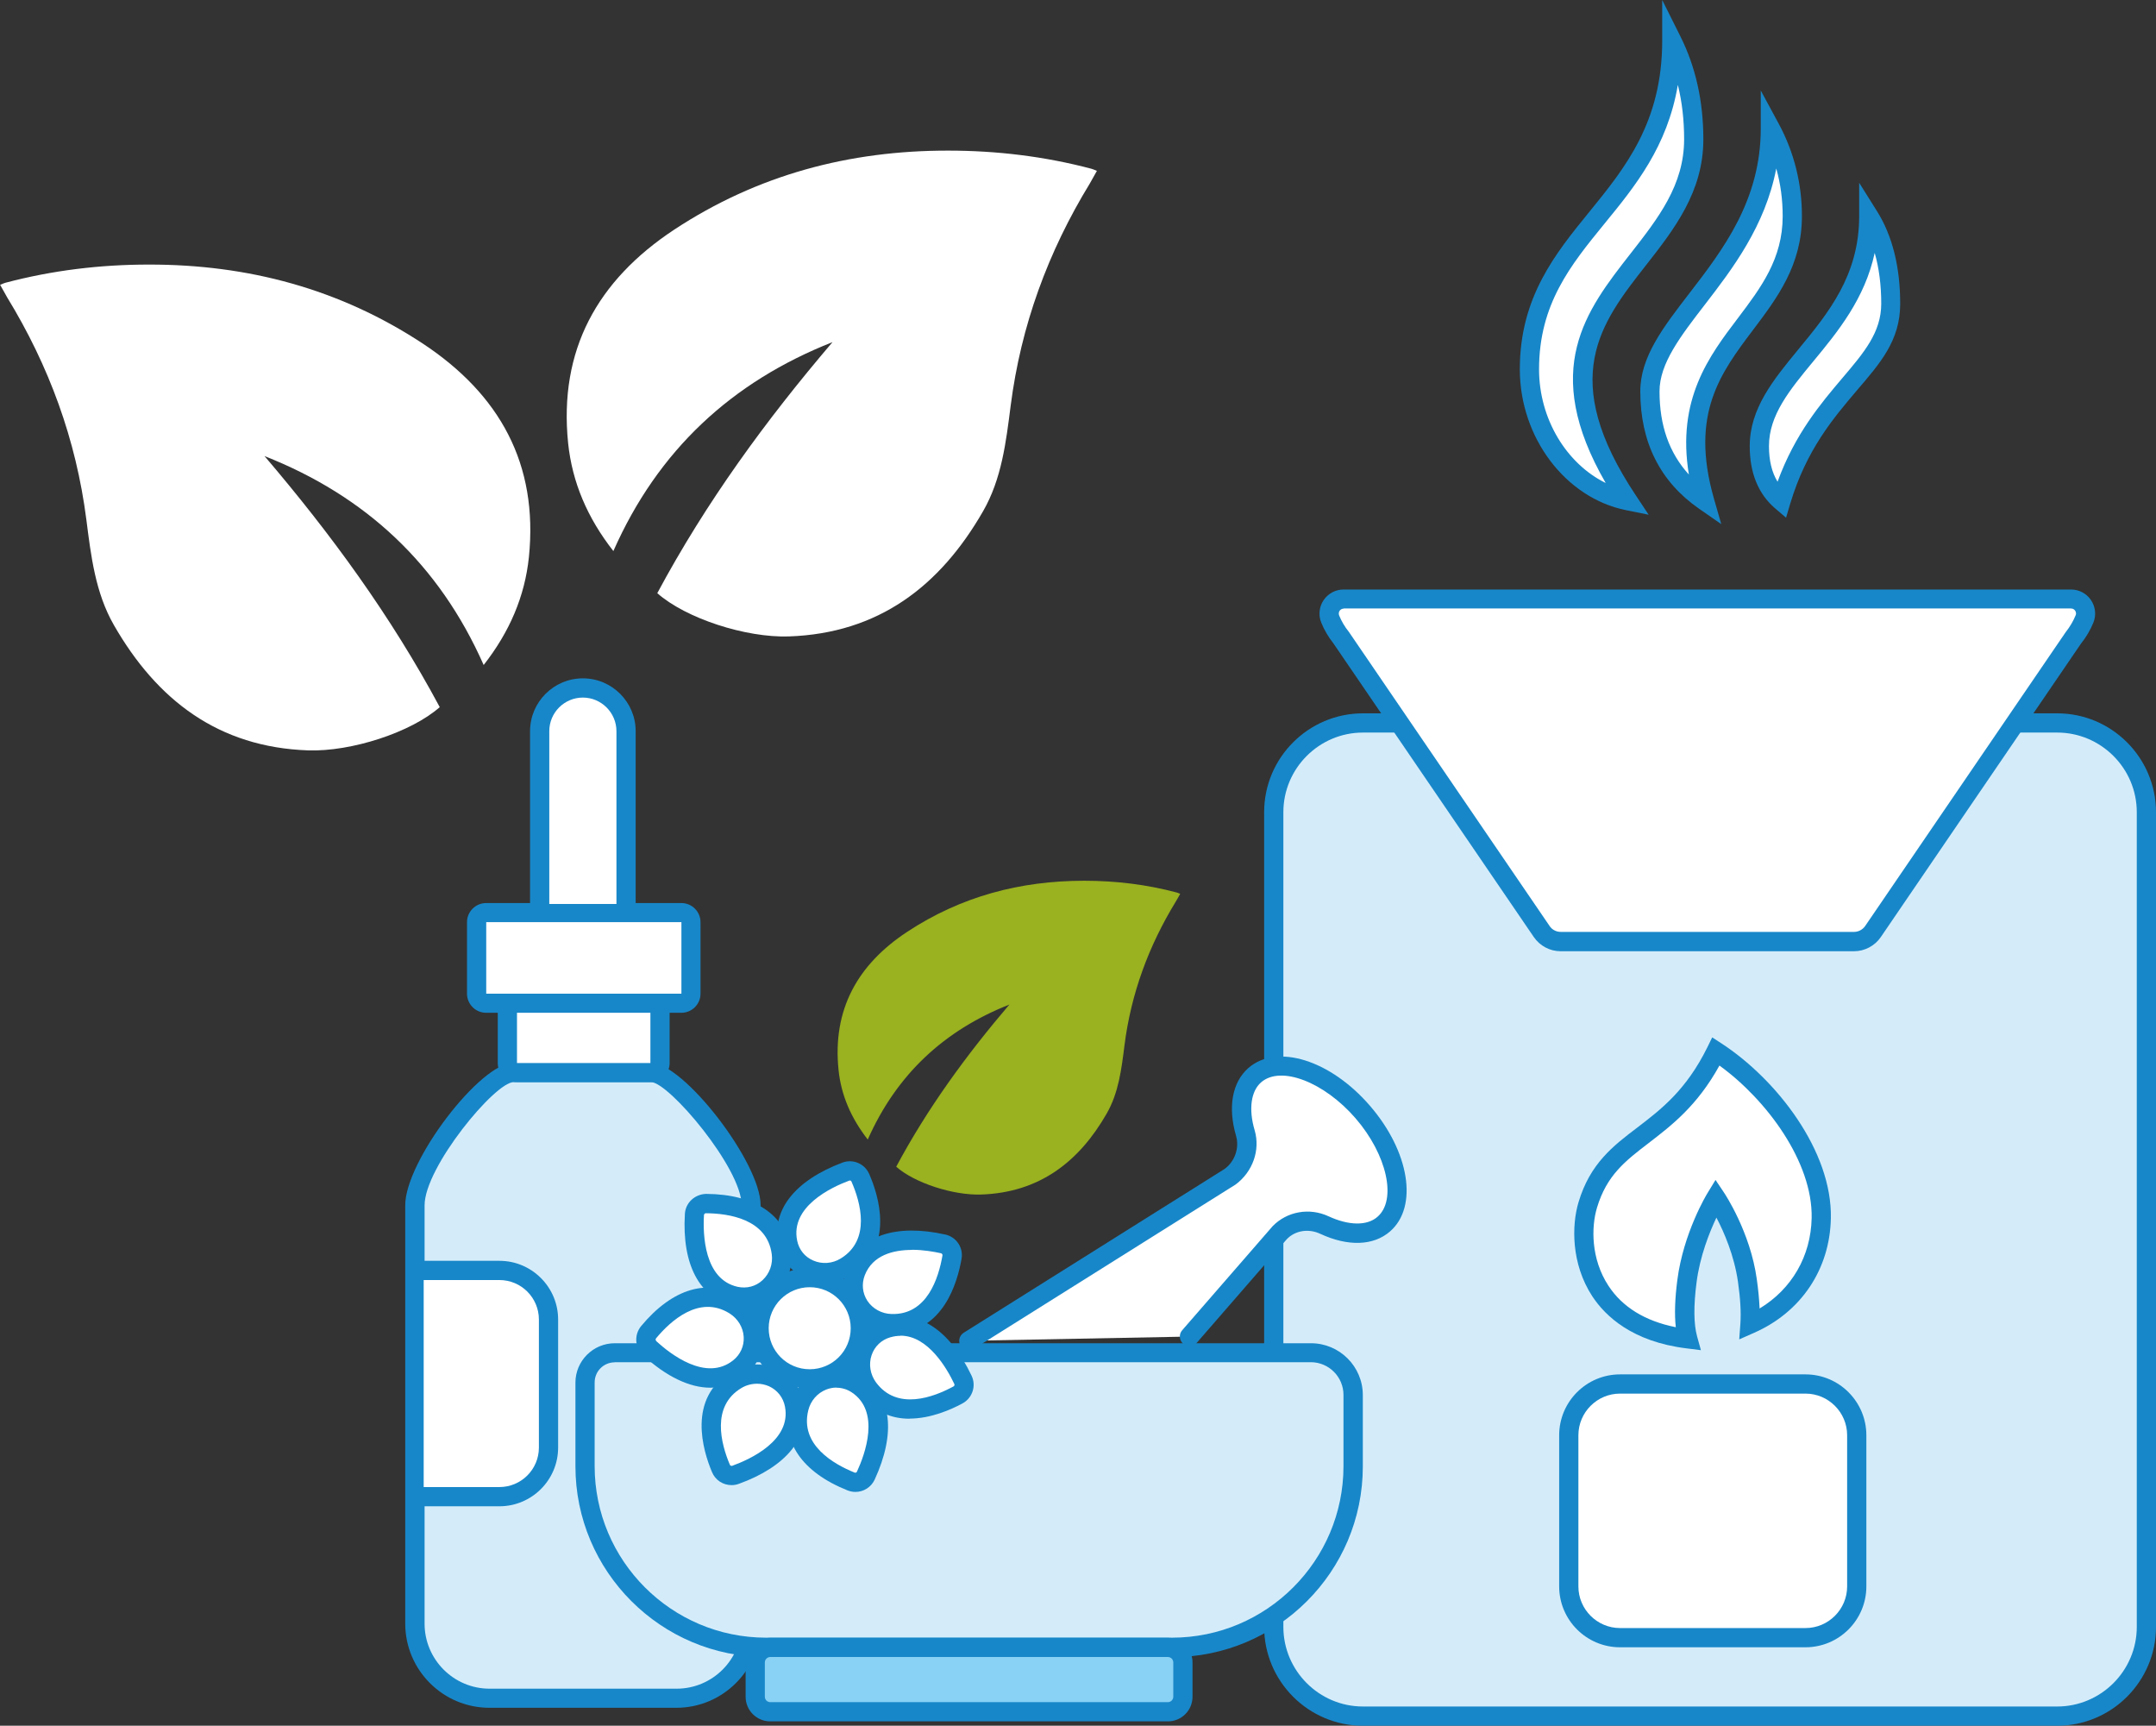 <?xml version="1.0" encoding="UTF-8"?>
<svg id="Warstwa_4" data-name="Warstwa 4" xmlns="http://www.w3.org/2000/svg" viewBox="0 0 168.23 134.63">
  <rect x="0" y="0" width="168.23" height="134.63" fill="#333333" stroke="none"/>
  <defs>
    <style>
      .cls-1 {
        fill: #fff;
      }

      .cls-2 {
        fill: #9ab120;
      }

      .cls-3 {
        fill: #89d1f5;
      }

      .cls-4 {
        fill: #d4ecfa;
      }

      .cls-5 {
        fill: #1887c9;
      }
    </style>
  </defs>
  <path class="cls-1" d="m51.29,46.27c3.8-7.09,8.48-13.5,13.67-19.58-7.86,3.1-13.62,8.43-17.1,16.3-2.02-2.58-3.21-5.35-3.53-8.42-.74-7.26,2.28-12.69,8.27-16.65,6.5-4.28,13.66-6.18,21.39-6.17,3.79,0,7.53.45,11.19,1.42.11.03.21.08.41.16-.2.36-.37.67-.55.98-3.27,5.35-5.38,11.1-6.18,17.35-.36,2.82-.7,5.7-2.15,8.22-3.36,5.85-8.16,9.53-15.16,9.77-3.36.11-8.03-1.4-10.27-3.38Z"/>
  <path class="cls-2" d="m69.93,91.02c2.45-4.58,5.48-8.72,8.83-12.65-5.08,2-8.8,5.45-11.05,10.53-1.3-1.67-2.08-3.46-2.28-5.44-.48-4.69,1.47-8.2,5.35-10.76,4.2-2.77,8.83-3.99,13.82-3.99,2.45,0,4.86.29,7.23.92.07.02.14.05.26.1-.13.23-.24.44-.36.63-2.11,3.46-3.48,7.17-3.99,11.21-.23,1.82-.45,3.68-1.39,5.31-2.17,3.78-5.27,6.16-9.8,6.31-2.17.07-5.19-.9-6.63-2.18Z"/>
  <path class="cls-1" d="m34.31,55.16c-3.8-7.09-8.48-13.5-13.67-19.58,7.86,3.1,13.62,8.43,17.1,16.3,2.02-2.58,3.21-5.35,3.53-8.42.74-7.26-2.28-12.69-8.27-16.65-6.5-4.28-13.66-6.18-21.39-6.17-3.79,0-7.53.45-11.19,1.42-.11.03-.21.08-.41.16.2.36.37.67.55.98,3.27,5.35,5.38,11.1,6.18,17.35.36,2.82.7,5.7,2.15,8.22,3.36,5.85,8.16,9.53,15.16,9.77,3.36.11,8.03-1.4,10.27-3.38Z"/>
  <g>
    <g>
      <rect class="cls-4" x="99.39" y="56.4" width="68.09" height="77.48" rx="6.96" ry="6.96"/>
      <path class="cls-5" d="m160.52,134.63h-54.17c-4.25,0-7.71-3.46-7.71-7.71v-63.56c0-4.25,3.46-7.71,7.71-7.71h54.17c4.25,0,7.71,3.46,7.71,7.71v63.56c0,4.25-3.46,7.71-7.71,7.71Zm-54.17-77.48c-3.42,0-6.21,2.79-6.21,6.21v63.56c0,3.42,2.79,6.21,6.21,6.21h54.17c3.42,0,6.21-2.79,6.21-6.21v-63.56c0-3.42-2.79-6.21-6.21-6.21h-54.17Z"/>
    </g>
    <g>
      <path class="cls-1" d="m144.67,73.46c.59,0,1.14-.29,1.48-.78l15.65-22.93c.35-.44.64-.93.86-1.46h0c.31-.75-.24-1.56-1.05-1.56h-56.76c-.81,0-1.35.82-1.05,1.56h0c.21.52.5,1.01.86,1.46l15.65,22.93c.33.49.89.78,1.48.78h22.89Z"/>
      <path class="cls-5" d="m144.67,74.21h-22.89c-.84,0-1.62-.41-2.1-1.11l-15.65-22.93c-.36-.45-.69-1-.93-1.59-.24-.58-.17-1.24.18-1.76.35-.52.93-.83,1.56-.83h56.76c.63,0,1.21.31,1.56.83.35.52.42,1.18.18,1.76-.24.59-.57,1.14-.97,1.64l-15.61,22.88c-.47.69-1.26,1.11-2.1,1.11Zm-39.82-26.73c-.18,0-.28.11-.32.17-.04.06-.1.19-.04.36.19.46.44.89.75,1.27l15.68,22.97c.19.28.51.45.86.45h22.89c.34,0,.66-.17.86-.45l15.65-22.93c.34-.43.59-.86.78-1.32.07-.16,0-.3-.04-.36-.04-.06-.14-.17-.32-.17h-56.76Z"/>
    </g>
    <g>
      <path class="cls-1" d="m131.61,99.95c.46-3.55,2.26-6.52,2.26-6.52,0,0,1.96,2.9,2.45,6.45.18,1.25.26,2.42.19,3.42,3.52-1.54,5.5-4.7,5.58-8.28.1-5.04-4.27-10.44-8.21-13.01-3.46,7-8.35,6.41-10.01,11.98-.93,3.12-.1,9.48,7.79,10.45-.32-1.15-.29-2.71-.06-4.5Z"/>
      <path class="cls-5" d="m132.7,105.33l-1.11-.14c-4.21-.52-6.32-2.5-7.35-4.07-1.65-2.53-1.61-5.53-1.07-7.33.9-3.01,2.68-4.38,4.58-5.82,1.88-1.44,3.82-2.92,5.48-6.28l.37-.76.71.46c4.33,2.82,8.66,8.41,8.55,13.65-.08,3.99-2.33,7.34-6.02,8.95l-1.13.5.09-1.23c.06-.88,0-1.95-.19-3.27-.29-2.04-1.09-3.88-1.68-5-.54,1.14-1.29,3.01-1.55,5.06-.24,1.84-.22,3.25.04,4.2l.3,1.08Zm1.47-22.21c-1.73,3.14-3.73,4.67-5.51,6.04-1.84,1.41-3.29,2.52-4.05,5.06-.45,1.5-.48,3.99.89,6.08,1.09,1.67,2.86,2.76,5.26,3.24-.11-1-.07-2.22.12-3.68h0c.47-3.67,2.29-6.69,2.37-6.81l.61-1,.65.97c.08.12,2.06,3.09,2.57,6.77.12.85.19,1.61.22,2.29,2.5-1.51,4-4.07,4.06-7.06.09-4.37-3.52-9.23-7.19-11.89Z"/>
    </g>
    <g>
      <rect class="cls-1" x="122.42" y="107.97" width="22.47" height="19.79" rx="4" ry="4"/>
      <path class="cls-5" d="m140.88,128.51h-14.47c-2.62,0-4.75-2.13-4.75-4.75v-11.79c0-2.62,2.13-4.75,4.75-4.75h14.47c2.62,0,4.75,2.13,4.75,4.75v11.79c0,2.62-2.13,4.75-4.75,4.75Zm-14.47-19.79c-1.79,0-3.25,1.46-3.25,3.25v11.79c0,1.79,1.46,3.25,3.25,3.25h14.47c1.79,0,3.25-1.46,3.25-3.25v-11.79c0-1.79-1.46-3.25-3.25-3.25h-14.47Z"/>
    </g>
    <g>
      <path class="cls-1" d="m145.83,16.85c1.14,1.81,1.71,4.09,1.71,6.84,0,5.13-5.98,6.84-8.55,15.38-1.14-.98-1.71-2.41-1.71-4.27,0-5.95,8.55-9.04,8.55-17.95Zm-7.69-6.84c1.14,2.1,1.72,4.45,1.71,6.84,0,8.55-10.26,10.26-6.84,22.22-2.85-1.98-4.27-4.83-4.27-8.55,0-5.68,9.4-10.26,9.4-20.51Zm-7.69-6.84c1.14,2.28,1.71,4.84,1.71,7.69,0,10.26-15.38,12.82-5.13,28.2-4.27-.85-7.69-5.13-7.69-10.26,0-11.11,11.11-12.82,11.11-25.64Z"/>
      <path class="cls-5" d="m134.31,40.89l-1.73-1.2c-3.05-2.12-4.59-5.2-4.59-9.16,0-2.68,1.78-4.99,3.83-7.65,2.61-3.39,5.57-7.23,5.57-12.86v-2.96l1.41,2.61c1.19,2.2,1.81,4.69,1.8,7.2,0,3.82-1.93,6.37-3.79,8.84-2.55,3.38-4.96,6.57-3.08,13.17l.58,2.02Zm4.29-27.75c-.86,4.5-3.44,7.86-5.59,10.65-1.89,2.45-3.52,4.57-3.52,6.74,0,2.66.75,4.8,2.29,6.49-.96-5.87,1.57-9.23,3.84-12.22,1.79-2.37,3.48-4.61,3.48-7.94,0-1.26-.16-2.51-.5-3.71Zm.78,27.26l-.88-.75c-1.31-1.13-1.97-2.76-1.97-4.84,0-2.95,1.85-5.19,3.8-7.56,2.33-2.83,4.74-5.76,4.74-10.39v-2.6l1.38,2.2c1.21,1.92,1.82,4.36,1.82,7.24s-1.57,4.64-3.39,6.77c-1.84,2.17-3.93,4.62-5.19,8.82l-.33,1.11Zm6.9-20.67c-.77,3.58-2.88,6.15-4.79,8.46-1.86,2.25-3.46,4.2-3.46,6.61,0,1.12.22,2.04.67,2.78,1.37-3.75,3.4-6.13,5.06-8.09,1.69-1.99,3.03-3.56,3.03-5.8,0-1.46-.17-2.78-.51-3.96Zm-17.62,20.43l-1.78-.36c-4.73-.95-8.29-5.67-8.29-10.99,0-5.62,2.76-9.01,5.43-12.29,2.79-3.43,5.68-6.98,5.68-13.35V0l1.42,2.84c1.19,2.37,1.79,5.07,1.79,8.03,0,4.1-2.28,7.02-4.49,9.84-3.54,4.52-6.88,8.79-.77,17.95l1,1.51Zm2.26-33.53c-.82,4.81-3.31,7.87-5.74,10.84-2.62,3.21-5.09,6.25-5.09,11.34,0,3.86,2.13,7.36,5.2,8.87-5.12-8.87-1.53-13.46,1.95-17.91,2.14-2.74,4.17-5.32,4.17-8.91,0-1.49-.16-2.9-.49-4.24Z"/>
    </g>
    <g>
      <path class="cls-4" d="m52.79,132.48h-14.6c-3.2,0-5.82-2.62-5.82-5.82v-32.64c0-3.2,5.66-10.36,7.7-10.36h10.71c1.93,0,7.82,7.16,7.82,10.36v32.64c0,3.2-2.62,5.82-5.82,5.82Z"/>
      <path class="cls-5" d="m52.79,133.23h-14.6c-3.62,0-6.57-2.94-6.57-6.57v-32.64c0-3.43,5.85-11.11,8.45-11.11h10.71c2.56,0,8.57,7.79,8.57,11.11v32.64c0,3.62-2.95,6.57-6.57,6.57Zm-12.71-48.81c-1.46,0-6.95,6.64-6.95,9.61v32.64c0,2.79,2.27,5.07,5.07,5.07h14.6c2.79,0,5.07-2.27,5.07-5.07v-32.64c0-2.91-5.69-9.61-7.07-9.61h-10.71Z"/>
    </g>
    <g>
      <rect class="cls-1" x="39.59" y="78.26" width="11.91" height="5.41" rx=".74" ry=".74"/>
      <path class="cls-5" d="m50.76,84.42h-10.43c-.82,0-1.49-.67-1.49-1.49v-3.93c0-.82.67-1.49,1.49-1.49h10.43c.82,0,1.49.67,1.49,1.49v3.93c0,.82-.67,1.49-1.49,1.49Zm0-5.42h-10.42s0,3.93,0,3.93h10.41s0-3.93,0-3.93Z"/>
    </g>
    <g>
      <path class="cls-1" d="m37.93,71.19h15.24c.41,0,.74.33.74.74v5.58c0,.41-.33.74-.74.74h-15.24c-.41,0-.74-.33-.74-.74v-5.58c0-.41.33-.74.74-.74Z"/>
      <path class="cls-5" d="m53.17,79.01h-15.24c-.82,0-1.49-.67-1.49-1.49v-5.58c0-.82.67-1.49,1.49-1.49h15.24c.82,0,1.49.67,1.49,1.49v5.58c0,.82-.67,1.49-1.49,1.49Zm0-7.07h-15.23s0,5.58,0,5.58h15.23s0-5.58,0-5.58Z"/>
    </g>
    <g>
      <path class="cls-1" d="m42.12,70.52v-13.48c0-1.85,1.52-3.37,3.37-3.37h0c1.85,0,3.37,1.52,3.37,3.37v13.48"/>
      <path class="cls-5" d="m48.85,71.27c-.41,0-.75-.34-.75-.75v-13.48c0-1.44-1.18-2.62-2.62-2.62s-2.62,1.17-2.62,2.62v13.48c0,.41-.34.75-.75.75s-.75-.34-.75-.75v-13.48c0-2.27,1.85-4.12,4.12-4.12s4.12,1.85,4.12,4.12v13.48c0,.41-.34.75-.75.75Z"/>
    </g>
    <g>
      <path class="cls-1" d="m33.06,99.11h5.92c2.11,0,3.83,1.72,3.83,3.83v9.99c0,2.11-1.72,3.83-3.83,3.83h-5.92"/>
      <path class="cls-5" d="m38.97,117.51h-5.92c-.41,0-.75-.34-.75-.75s.34-.75.75-.75h5.92c1.7,0,3.08-1.38,3.08-3.08v-9.99c0-1.7-1.38-3.08-3.08-3.08h-5.92c-.41,0-.75-.34-.75-.75s.34-.75.75-.75h5.92c2.53,0,4.58,2.06,4.58,4.58v9.99c0,2.53-2.06,4.58-4.58,4.58Z"/>
    </g>
    <g>
      <path class="cls-4" d="m47.97,105.54h54.32c1.82,0,3.3,1.48,3.3,3.3v5.56c0,7.8-6.33,14.13-14.13,14.13h-31.67c-7.8,0-14.13-6.33-14.13-14.13v-6.53c0-1.28,1.04-2.32,2.32-2.32Z"/>
      <path class="cls-5" d="m91.45,129.27h-31.67c-8.21,0-14.88-6.68-14.88-14.88v-6.53c0-1.69,1.38-3.07,3.07-3.07h54.32c2.23,0,4.05,1.81,4.05,4.05v5.56c0,8.21-6.68,14.88-14.88,14.88Zm-43.48-22.99c-.87,0-1.57.7-1.57,1.57v6.53c0,7.38,6,13.38,13.38,13.38h31.67c7.38,0,13.38-6,13.38-13.38v-5.56c0-1.4-1.14-2.55-2.55-2.55h-54.32Z"/>
    </g>
    <g>
      <rect class="cls-3" x="58.93" y="128.52" width="33.37" height="5.02" rx="1.17" ry="1.17"/>
      <path class="cls-5" d="m91.13,134.29h-31.03c-1.06,0-1.92-.86-1.92-1.92v-2.68c0-1.06.86-1.92,1.92-1.92h31.03c1.06,0,1.92.86,1.92,1.92v2.68c0,1.06-.86,1.92-1.92,1.92Zm-31.03-5.02c-.23,0-.42.19-.42.42v2.68c0,.23.19.42.42.42h31.03c.23,0,.42-.19.42-.42v-2.68c0-.23-.19-.42-.42-.42h-31.03Z"/>
    </g>
    <g>
      <path class="cls-1" d="m65.99,91.4c-1.63.61-5.18,2.33-4.52,5.53.42,2.05,2.74,2.98,4.53,1.89,2.95-1.8,1.81-5.39,1.14-6.94-.19-.44-.69-.65-1.14-.48Z"/>
      <path class="cls-5" d="m64.37,100.03c-.51,0-1.03-.1-1.51-.31-1.11-.48-1.89-1.45-2.13-2.64-.54-2.66,1.28-4.98,5-6.38.82-.31,1.74.08,2.09.88.73,1.66,2.04,5.76-1.43,7.88-.62.38-1.32.57-2.02.57Zm1.94-7.93s-.04,0-.06.01h0c-1.4.52-4.59,2.03-4.05,4.67.14.71.6,1.28,1.26,1.56.69.3,1.49.24,2.14-.16,2.37-1.45,1.55-4.38.84-6-.02-.06-.08-.09-.14-.09Zm-.32-.69h.01-.01Z"/>
    </g>
    <g>
      <path class="cls-1" d="m73.6,97.04c-1.7-.38-5.61-.88-6.81,2.16-.77,1.95.67,4,2.76,4.06,3.45.1,4.46-3.52,4.74-5.19.08-.47-.23-.92-.69-1.03Z"/>
      <path class="cls-5" d="m69.7,104.01c-.06,0-.11,0-.17,0-1.26-.04-2.41-.67-3.09-1.71-.67-1.01-.79-2.24-.35-3.37,1-2.53,3.79-3.48,7.67-2.62.86.19,1.42,1.02,1.27,1.88-.3,1.76-1.4,5.82-5.33,5.82Zm1.47-6.5c-1.47,0-3.07.4-3.69,1.97-.26.67-.19,1.4.2,2,.41.62,1.12,1.01,1.88,1.03,2.79.09,3.68-2.83,3.98-4.57.01-.08-.04-.15-.12-.17h0c-.55-.12-1.38-.27-2.26-.27Z"/>
    </g>
    <g>
      <path class="cls-1" d="m67.56,115.12c.73-1.58,2.05-5.29-.66-7.11-1.74-1.16-4.05-.2-4.55,1.84-.83,3.35,2.49,5.11,4.06,5.73.45.18.95-.02,1.15-.46Z"/>
      <path class="cls-5" d="m66.74,116.39c-.2,0-.41-.04-.61-.12-3.56-1.42-5.2-3.83-4.51-6.61.3-1.22,1.17-2.21,2.33-2.66,1.13-.44,2.36-.3,3.37.38,2.26,1.51,2.59,4.44.93,8.05-.28.6-.87.96-1.5.96Zm-1.47-8.14c-.26,0-.53.05-.79.15-.7.27-1.23.88-1.41,1.62-.67,2.7,1.98,4.2,3.61,4.86.08.03.16,0,.19-.08h0c.63-1.36,1.84-4.67-.4-6.17-.37-.25-.79-.37-1.21-.37Z"/>
    </g>
    <g>
      <path class="cls-1" d="m54.18,94.74c-.1,1.73.03,5.68,3.22,6.38,2.04.45,3.84-1.3,3.57-3.37-.45-3.43-4.19-3.84-5.88-3.85-.48,0-.88.37-.9.85Z"/>
      <path class="cls-5" d="m58.05,101.94c-.27,0-.54-.03-.81-.09-2.65-.58-4.04-3.19-3.8-7.15h0c.05-.88.79-1.54,1.66-1.56,3.83.02,6.25,1.67,6.62,4.5.16,1.24-.28,2.49-1.19,3.32-.69.63-1.56.97-2.47.97Zm-3.12-7.15h0c-.09,1.49,0,5.02,2.63,5.6.71.15,1.41-.03,1.94-.52.55-.51.82-1.26.72-2.02-.36-2.76-3.38-3.19-5.14-3.2h0c-.08,0-.14.06-.15.14Z"/>
    </g>
    <g>
      <path class="cls-1" d="m50.69,105.17c1.28,1.18,4.41,3.57,6.97,1.55,1.64-1.3,1.43-3.79-.35-4.9-2.94-1.82-5.63.81-6.7,2.11-.31.37-.27.91.09,1.24Z"/>
      <path class="cls-5" d="m55.43,108.26c-1.62,0-3.43-.86-5.25-2.53h0c-.65-.6-.71-1.59-.16-2.27,2.45-2.95,5.24-3.78,7.68-2.27,1.07.66,1.75,1.79,1.82,3.03.07,1.21-.44,2.34-1.39,3.09-.8.64-1.71.95-2.69.95Zm-4.23-3.64c1.1,1.01,3.88,3.19,6,1.51.57-.45.87-1.12.83-1.83-.04-.75-.46-1.43-1.11-1.84-2.36-1.47-4.61.6-5.73,1.95-.05.06-.04.15.02.21h0Z"/>
    </g>
    <g>
      <path class="cls-1" d="m59.24,103.61c0-2.18,1.77-3.95,3.95-3.95s3.95,1.77,3.95,3.95-1.77,3.95-3.95,3.95-3.95-1.77-3.95-3.95Z"/>
      <path class="cls-5" d="m63.18,108.31c-2.59,0-4.7-2.11-4.7-4.7s2.11-4.7,4.7-4.7,4.7,2.11,4.7,4.7-2.11,4.7-4.7,4.7Zm0-7.89c-1.76,0-3.2,1.43-3.2,3.2s1.43,3.2,3.2,3.2,3.2-1.43,3.2-3.2-1.43-3.2-3.2-3.2Z"/>
    </g>
    <g>
      <path class="cls-1" d="m57.39,115.06c1.63-.59,5.21-2.26,4.59-5.47-.39-2.06-2.71-3.02-4.51-1.95-2.97,1.76-1.88,5.36-1.22,6.92.19.44.69.66,1.14.5Z"/>
      <path class="cls-5" d="m57.08,115.86c-.65,0-1.26-.38-1.52-1.01-.71-1.67-1.97-5.78,1.53-7.86,1.08-.64,2.4-.72,3.53-.21,1.11.5,1.87,1.47,2.1,2.66.51,2.67-1.34,4.97-5.07,6.32h0c-.19.07-.38.1-.56.1Zm.31-.8h.01-.01Zm1.68-7.11c-.42,0-.84.11-1.21.33-2.39,1.42-1.6,4.36-.91,5.99.03.07.11.11.19.08h0c1.4-.51,4.62-1.97,4.11-4.62-.14-.71-.59-1.28-1.24-1.58-.3-.13-.61-.2-.93-.2Z"/>
    </g>
    <g>
      <path class="cls-1" d="m75.13,107.65c-.75-1.57-2.76-4.96-5.89-4.03-2.01.59-2.74,2.99-1.5,4.68,2.05,2.78,5.52,1.34,7.01.54.42-.23.59-.75.38-1.18Z"/>
      <path class="cls-5" d="m70.97,110.68c-1.35,0-2.75-.48-3.83-1.95-.74-1.01-.95-2.32-.56-3.49.39-1.15,1.28-2.01,2.45-2.35,2.6-.77,5.07.84,6.78,4.43h0c.38.79.07,1.74-.7,2.16-.88.48-2.48,1.19-4.14,1.19Zm-.7-6.47c-.26,0-.53.04-.81.12-.69.2-1.22.71-1.45,1.39-.24.71-.11,1.5.34,2.12,1.65,2.24,4.5,1.16,6.05.32.07-.04.1-.12.06-.2h0c-.57-1.2-2.04-3.76-4.19-3.76Z"/>
    </g>
    <g>
      <path class="cls-1" d="m92.81,104.27l7.06-8.12c.9-.92,2.28-1.12,3.45-.58,1.81.84,3.54.89,4.63-.06,1.88-1.62,1.14-5.54-1.63-8.75-2.78-3.21-6.55-4.5-8.42-2.88-1.08.94-1.29,2.64-.74,4.53.37,1.27-.15,2.63-1.21,3.41l-20.36,12.78"/>
      <path class="cls-5" d="m75.6,105.35c-.25,0-.49-.12-.64-.35-.22-.35-.11-.81.24-1.03l20.36-12.78c.79-.58,1.16-1.63.89-2.57-.66-2.27-.3-4.2.97-5.31,2.22-1.92,6.39-.62,9.48,2.96,3.09,3.58,3.78,7.89,1.55,9.81-1.29,1.11-3.27,1.18-5.44.17-.91-.42-1.94-.26-2.6.42l-7.03,8.09c-.27.31-.75.35-1.06.07-.31-.27-.35-.75-.07-1.06l7.06-8.12c1.13-1.15,2.86-1.45,4.34-.77,1.59.74,3.02.76,3.83.05,1.53-1.32.75-4.85-1.71-7.69-2.46-2.84-5.83-4.13-7.36-2.81-.8.69-1,2.1-.51,3.75.45,1.54-.15,3.24-1.49,4.23l-20.41,12.81c-.12.08-.26.11-.4.11Z"/>
    </g>
  </g>
</svg>